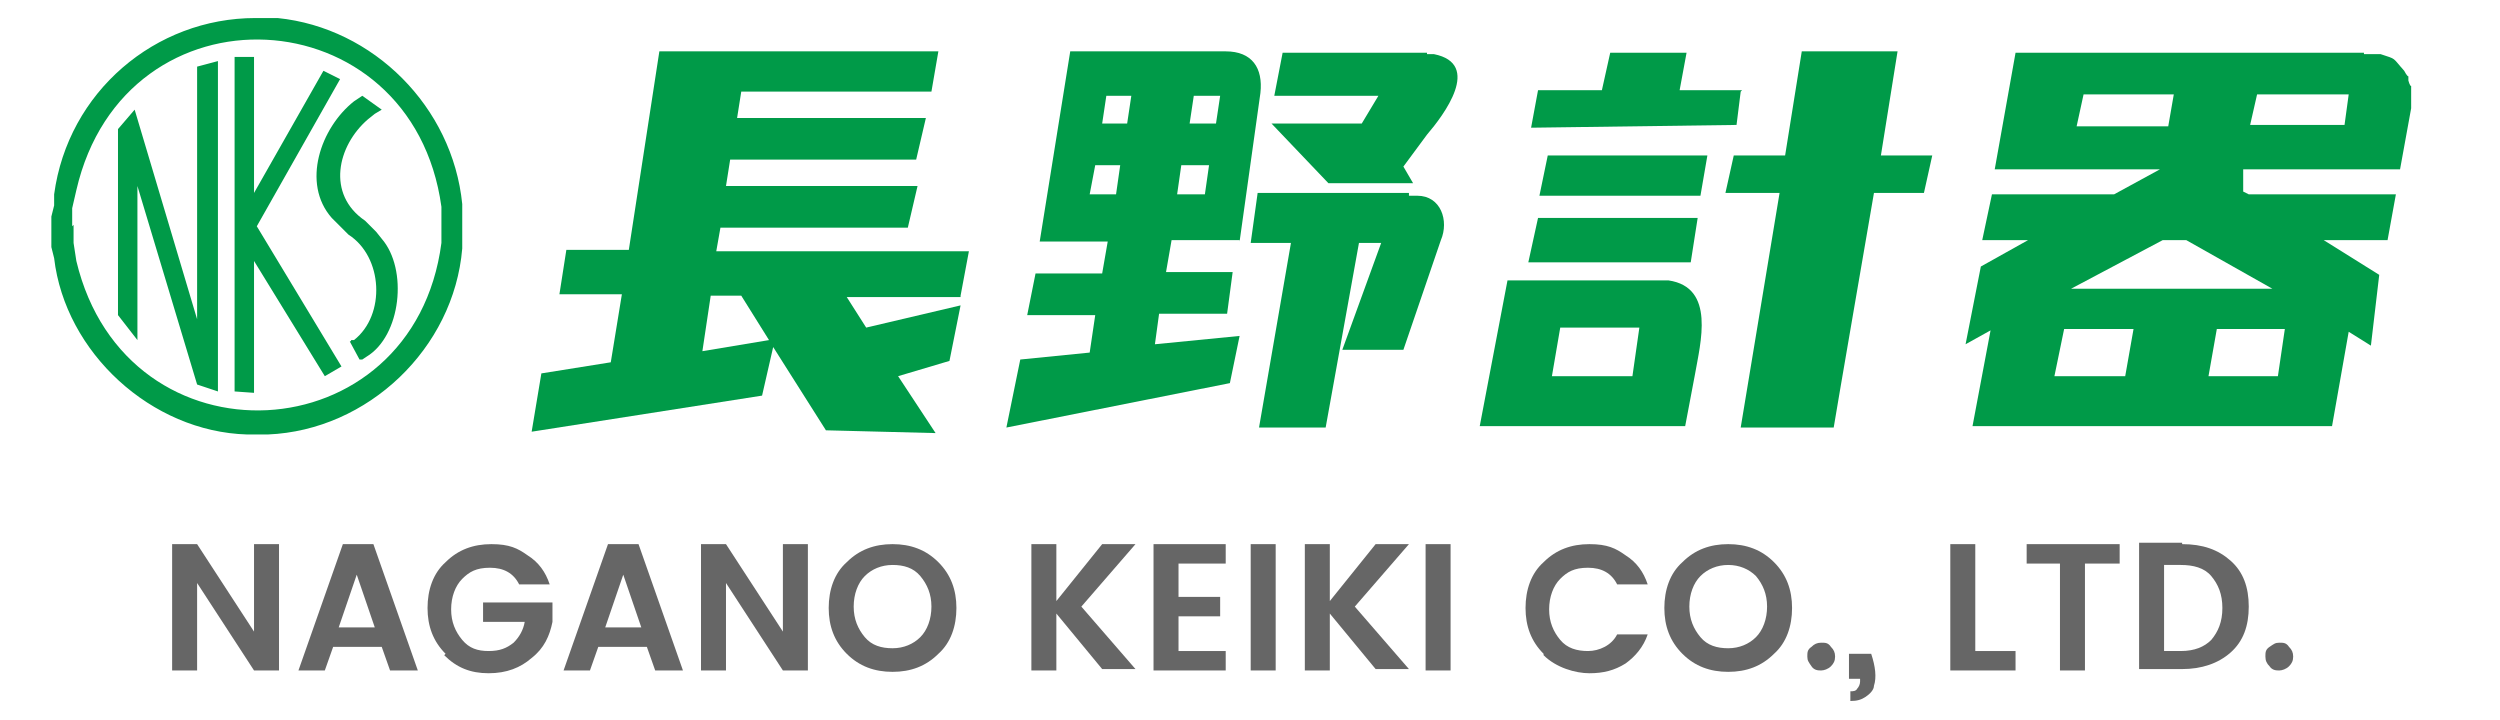 <?xml version="1.0" encoding="UTF-8"?>
<svg xmlns="http://www.w3.org/2000/svg" version="1.1" viewBox="0 0 180.1 51.9">
  <defs>
    <style>
      .cls-1 {
        fill: #009a48;
      }

      .cls-2 {
        isolation: isolate;
      }

      .cls-3 {
        fill: #666;
      }
    </style>
  </defs>
  <!-- Generator: Adobe Illustrator 28.7.1, SVG Export Plug-In . SVG Version: 1.2.0 Build 142)  -->
  <g>
    <g id="_レイヤー_1" data-name="レイヤー_1">
      <g id="_グループ_1">
        <g id="NAGANO_KEIKI_CO._LTD." class="cls-2">
          <g class="cls-2">
            <path class="cls-3" d="M18.3,39.2h1.8v9.1h-1.8l-4.1-6.3v6.3h-1.8v-9.1h1.8l4.1,6.3v-6.3Z"/>
            <path class="cls-3" d="M28.1,48.3l-.6-1.7h-3.5l-.6,1.7h-1.9l3.2-9.1h2.2l3.2,9.1h-1.9ZM24.4,45.2h2.6l-1.3-3.8-1.3,3.8Z"/>
            <path class="cls-3" d="M32.1,47.1c-.9-.9-1.3-2-1.3-3.3s.4-2.5,1.3-3.3c.9-.9,2-1.3,3.3-1.3s1.9.3,2.6.8c.8.5,1.3,1.2,1.6,2.1h-2.2c-.4-.8-1.1-1.2-2.1-1.2s-1.5.3-2,.8c-.5.5-.8,1.3-.8,2.2s.3,1.6.8,2.2,1.1.8,1.9.8,1.3-.2,1.8-.6c.4-.4.7-.9.8-1.5h-3v-1.4h5v1.4c-.2,1-.6,1.9-1.5,2.6-.8.7-1.8,1.1-3.1,1.1s-2.3-.4-3.2-1.3Z"/>
            <path class="cls-3" d="M47.2,48.3l-.6-1.7h-3.5l-.6,1.7h-1.9l3.2-9.1h2.2l3.2,9.1h-1.9ZM43.6,45.2h2.6l-1.3-3.8-1.3,3.8Z"/>
            <path class="cls-3" d="M56.4,39.2h1.8v9.1h-1.8l-4.1-6.3v6.3h-1.8v-9.1h1.8l4.1,6.3v-6.3Z"/>
            <path class="cls-3" d="M64.3,48.4c-1.3,0-2.4-.4-3.3-1.3-.9-.9-1.3-2-1.3-3.3s.4-2.5,1.3-3.3c.9-.9,2-1.3,3.3-1.3s2.4.4,3.3,1.3c.9.9,1.3,2,1.3,3.3s-.4,2.5-1.3,3.3c-.9.9-2,1.3-3.3,1.3ZM66.3,45.9c.5-.5.8-1.3.8-2.2s-.3-1.6-.8-2.2-1.2-.8-2-.8-1.5.3-2,.8c-.5.5-.8,1.3-.8,2.2s.3,1.6.8,2.2,1.2.8,2,.8,1.5-.3,2-.8Z"/>
            <path class="cls-3" d="M76.1,48.3h-1.8v-9.1h1.8v4.1l3.3-4.1h2.4l-3.9,4.5,3.9,4.5h-2.4l-3.3-4v4Z"/>
            <path class="cls-3" d="M88.3,39.2v1.4h-3.4v2.4h3v1.4h-3v2.5h3.4v1.4h-5.2v-9.1h5.2Z"/>
            <path class="cls-3" d="M90.1,48.3v-9.1h1.8v9.1h-1.8Z"/>
            <path class="cls-3" d="M95.8,48.3h-1.8v-9.1h1.8v4.1l3.3-4.1h2.4l-3.9,4.5,3.9,4.5h-2.4l-3.3-4v4Z"/>
            <path class="cls-3" d="M102.7,48.3v-9.1h1.8v9.1h-1.8Z"/>
            <path class="cls-3" d="M111.2,47.1c-.9-.9-1.3-2-1.3-3.3s.4-2.5,1.3-3.3c.9-.9,2-1.3,3.3-1.3s1.9.3,2.6.8c.8.5,1.3,1.2,1.6,2.1h-2.2c-.4-.8-1.1-1.2-2.1-1.2s-1.5.3-2,.8c-.5.5-.8,1.3-.8,2.2s.3,1.6.8,2.2,1.2.8,2,.8,1.7-.4,2.1-1.2h2.2c-.3.9-.9,1.6-1.6,2.1-.8.5-1.6.7-2.6.7s-2.4-.4-3.3-1.3Z"/>
            <path class="cls-3" d="M124.5,48.4c-1.3,0-2.4-.4-3.3-1.3-.9-.9-1.3-2-1.3-3.3s.4-2.5,1.3-3.3c.9-.9,2-1.3,3.3-1.3s2.4.4,3.3,1.3c.9.9,1.3,2,1.3,3.3s-.4,2.5-1.3,3.3c-.9.9-2,1.3-3.3,1.3ZM126.5,45.9c.5-.5.8-1.3.8-2.2s-.3-1.6-.8-2.2c-.5-.5-1.2-.8-2-.8s-1.5.3-2,.8c-.5.5-.8,1.3-.8,2.2s.3,1.6.8,2.2,1.2.8,2,.8,1.5-.3,2-.8Z"/>
            <path class="cls-3" d="M132.2,47.3c0,.3-.1.5-.3.7-.2.2-.5.3-.7.3s-.5,0-.7-.3-.3-.4-.3-.7,0-.5.3-.7c.2-.2.4-.3.7-.3s.5,0,.7.3c.2.2.3.4.3.7Z"/>
            <path class="cls-3" d="M133.2,47.1h1.6c.3.9.4,1.7.2,2.3,0,.3-.3.6-.6.8-.3.2-.6.3-1.1.3v-.7c.2,0,.4,0,.5-.2.1-.1.2-.3.2-.5v-.2h-.8v-1.7Z"/>
            <path class="cls-3" d="M140.5,39.2h1.8v7.7h2.9v1.4h-4.7v-9.1Z"/>
            <path class="cls-3" d="M146,40.6v-1.4h6.7v1.4h-2.5v7.7h-1.8v-7.7h-2.4Z"/>
            <path class="cls-3" d="M157.2,39.2c1.5,0,2.6.4,3.5,1.2.9.8,1.3,1.9,1.3,3.3s-.4,2.5-1.3,3.3c-.9.8-2.1,1.2-3.5,1.2h-3.1v-9.1h3.1ZM155.9,46.9h1.2c1,0,1.7-.3,2.2-.8.5-.6.8-1.3.8-2.3s-.3-1.7-.8-2.3c-.5-.6-1.3-.8-2.2-.8h-1.2v6.3Z"/>
            <path class="cls-3" d="M165.2,47.3c0,.3-.1.5-.3.7-.2.2-.5.3-.7.3s-.5,0-.7-.3c-.2-.2-.3-.4-.3-.7s0-.5.3-.7.4-.3.7-.3.5,0,.7.3c.2.2.3.4.3.7Z"/>
          </g>
        </g>
        <path class="cls-1" d="M55.4,24.5l-4.8.8.6-4h2.2M69.2,21.3l.6-3.2h-18.2l.3-1.7h13.5l.7-3h-13.8l.3-1.9h13.4l.7-3h-13.6l.3-1.9h13.7l.5-2.9h-20.1l-2.2,14.3h-4.5l-.5,3.2h4.5l-.8,4.9-5,.8-.7,4.2,16.6-2.6.8-3.5,3.8,6,7.9.2-2.7-4.1,3.7-1.1.8-4-6.8,1.6-1.4-2.2h8.2Z"/>
        <path class="cls-1" d="M101.5,13.9h-10.9l-.5,3.6h2.9l-2.3,13.3h4.8l2.4-13.3h1.6l-2.8,7.7h4.4l2.7-7.9c.6-1.4,0-3.2-1.7-3.2h-.6M102.8,3.8h-10.4l-.6,3.1h7.5l-1.2,2h-6.5l4.1,4.3h6.1l-.7-1.2,1.7-2.3c1.2-1.4,4-5.1.5-5.8h-.5ZM81.2,8.9h-1.8l.3-2h1.8l-.3,2ZM80.3,14h-1.8l.4-2.1h1.8l-.3,2.1h0ZM85.2,11.9h1.9l-.3,2.1h-2l.3-2.1h0ZM86,6.9h1.9l-.3,2h-1.9s.3-2,.3-2ZM89.3,17.4l1.5-10.7c.2-1.8-.6-3-2.5-3h-11.2l-2.2,13.7h4.9l-.4,2.3h-4.8l-.6,3h4.9l-.4,2.7-5,.5-1,4.9,16.1-3.2.7-3.4-6.1.6.3-2.2h4.9l.4-3h-4.8l.4-2.3h4.9,0Z"/>
        <path class="cls-1" d="M168.9,9h-6.8l.5-2.2h6.6M150.1,6.8h6.5l-.4,2.3h-6.6l.5-2.3h0ZM163.6,20.8h-14.4l6.6-3.5h1.7l6.2,3.5h-.1ZM164.2,27.1h-5.1l.6-3.4h4.9l-.5,3.4h.1ZM153.2,27.1h-5.2l.7-3.4h5l-.6,3.4h.1ZM170.3,3.8h-25.1l-1.5,8.4h11.9l-3.3,1.8h-8.8l-.7,3.3h3.3l-3.4,1.9-1.1,5.6,1.8-1-1.3,6.9h25.9l1.2-6.8,1.6,1,.6-5.1-4-2.5h4.6l.6-3.3h-10.6l-.4-.2v-1.6h11.3l.8-4.4v-1.6c-.1,0-.2-.4-.2-.4v-.3c-.1,0-.3-.4-.3-.4-.9-1-.5-.8-1.7-1.2h-.6c0,0-.6,0-.6,0h0Z"/>
        <path class="cls-1" d="M117.6,27.1h-5.8l.6-3.5h5.7M119.9,20.2h-11.3l-2,10.5h14.8l.7-3.7c.4-2.3,1.5-6.3-1.9-6.8h-.4.1ZM135.5,11.2l1.2-7.5h-6.9l-1.2,7.5h-3.7l-.6,2.7h3.9l-2.8,16.9h6.7c0-.1,2.9-16.9,2.9-16.9h3.6l.6-2.7h-3.7ZM122.3,15.7h-11.5l-.7,3.2h11.7l.5-3.2ZM111,14.1h11.5l.5-2.9h-11.5l-.6,2.9h0ZM125.5,6.5h-4.5l.5-2.7h-5.5l-.6,2.7h-4.6l-.5,2.7,14.8-.2.3-2.4h0Z"/>
        <path class="cls-1" d="M5.2,16.3v-1.3c0,0,.3-1.3.3-1.3C9-1.5,29.7-.4,31.8,14.9v2.6c-2,15.3-22.7,16.4-26.3,1.3l-.2-1.3v-1.3M3.7,16.3v1.5l.2.8c.8,6.8,7,12.5,13.9,12.7h1.5c7.2-.3,13.4-6.2,14-13.4v-1.6c0,0,0-.8,0-.8v-.8c-.7-7-6.4-12.7-13.3-13.4h-1.6C11.2,1.3,4.9,6.6,3.9,14v.8c0,0-.2.8-.2.8v.8h0Z"/>
        <polyline class="cls-1" points="24.6 26.4 18.5 16.3 24.5 5.7 23.3 5.1 18.3 13.9 18.3 4.1 16.9 4.1 16.9 28.2 18.3 28.3 18.3 18.8 23.4 27.1"/>
        <path class="cls-1" d="M26.1,6.9l-.6.4c-2.4,1.9-3.8,5.9-1.6,8.4l.4.4.8.8c2.5,1.6,2.7,5.8.4,7.6h-.2c0,.1-.1.1-.1.1l.7,1.3h.2l.3-.2c2.5-1.5,3-6.3,1.1-8.5l-.4-.5-.8-.8c-2.8-1.9-2-5.4.2-7.3l.5-.4.5-.3"/>
        <polyline class="cls-1" points="14.2 27.7 15.7 28.2 15.7 4.4 14.2 4.8 14.2 23 9.7 7.9 8.5 9.3 8.5 22.7 9.9 24.5 9.9 13.4"/>
      </g>
    </g>
  </g>
</svg>